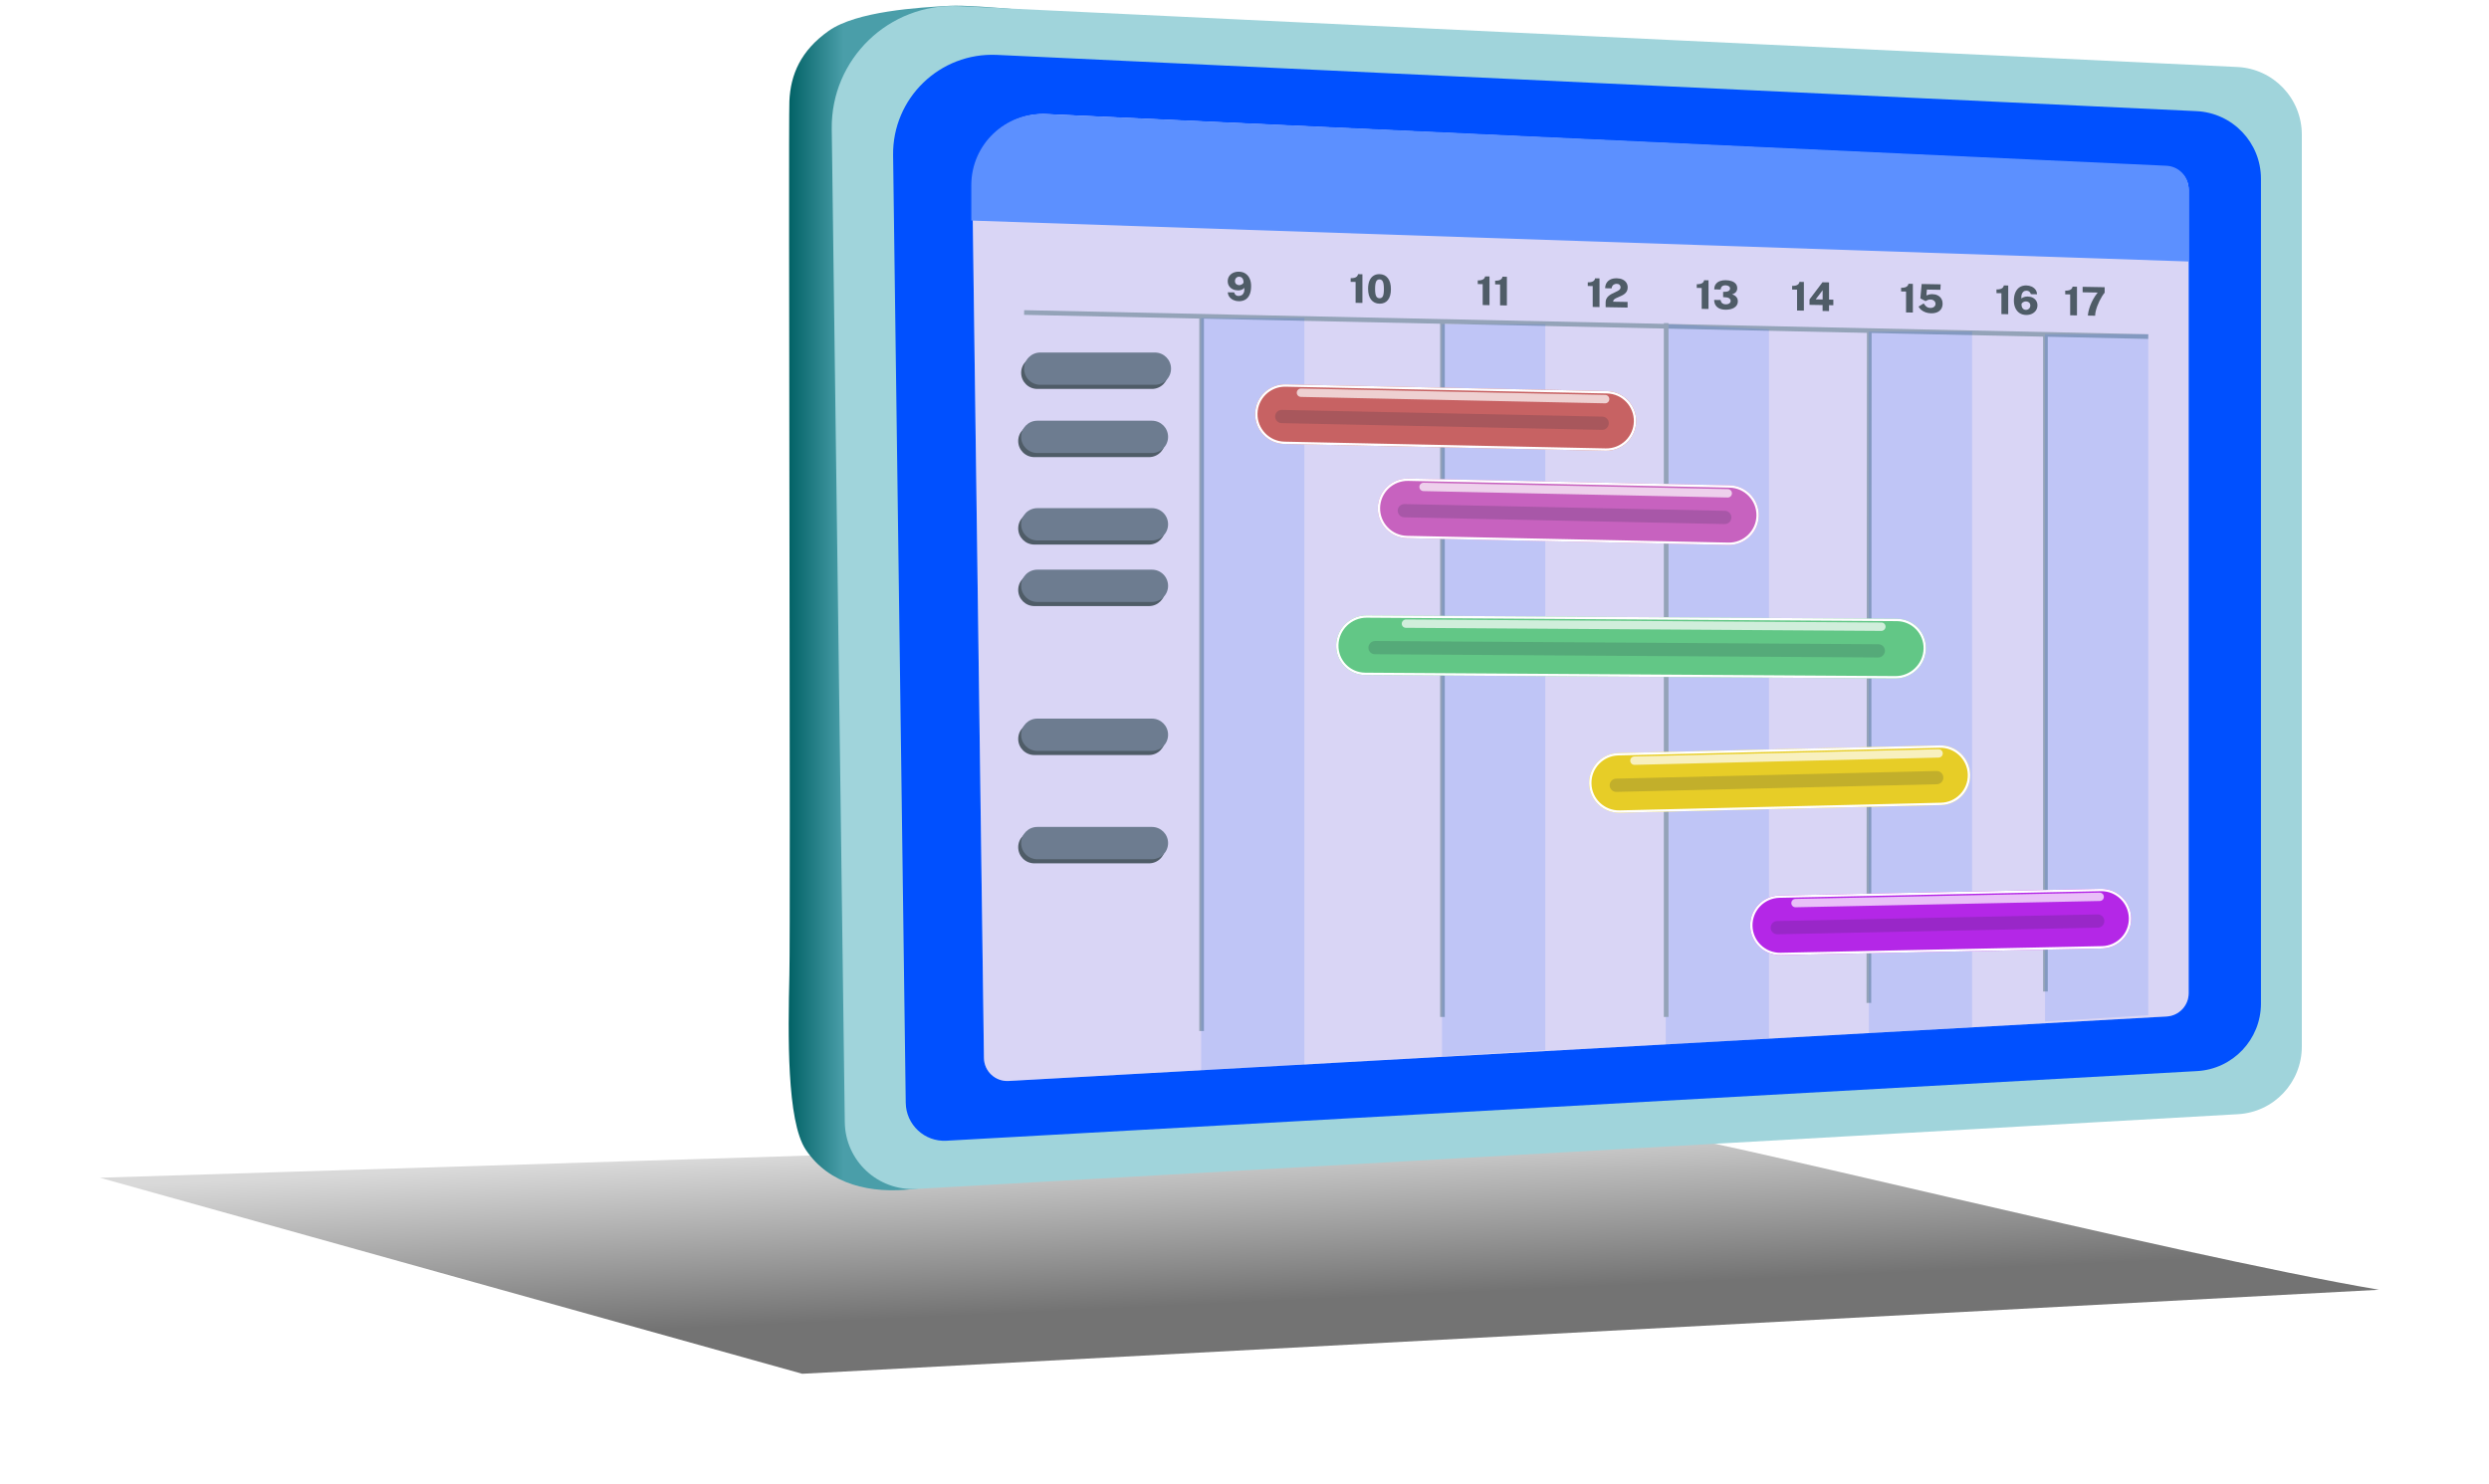 <svg width="213" height="127" viewBox="0 0 213 127" fill="none" xmlns="http://www.w3.org/2000/svg">
<g filter="url(#filter0_f_5123_21765)">
<path d="M203.584 110.406C185.407 107.309 144.679 96.932 140.221 96.693L8.55 100.817L68.653 117.597L203.584 110.406Z" fill="url(#paint0_linear_5123_21765)"/>
</g>
<path d="M81.302 0.495C83.467 0.379 91.144 1.178 94.711 1.593L95.965 98.421C94.651 99.291 85.349 100.945 78.161 101.783C74.506 102.21 70.972 101.418 68.957 98.421C67.317 95.981 67.438 88.507 67.553 83.47C67.667 78.434 67.456 10.934 67.553 8.662C67.649 6.391 68.519 4.337 70.912 2.645C73.304 0.954 78.596 0.64 81.302 0.495Z" fill="url(#paint1_linear_5123_21765)"/>
<path d="M71.178 11.038C71.1 5.053 76.081 0.24 82.06 0.525L191.464 5.735C194.553 5.882 196.982 8.429 196.982 11.522V89.593C196.982 92.665 194.583 95.204 191.516 95.377L78.415 101.774C75.122 101.96 72.338 99.364 72.295 96.066L71.178 11.038Z" fill="#A0D4DB"/>
<path d="M76.428 13.293C76.362 8.403 80.43 4.47 85.315 4.699L187.963 9.513C191.054 9.658 193.485 12.206 193.485 15.3V85.902C193.485 88.977 191.084 91.516 188.014 91.687L80.989 97.648C79.117 97.752 77.535 96.276 77.51 94.401L76.428 13.293Z" fill="#0050FF"/>
<path d="M83.207 15.938C83.161 12.429 86.08 9.606 89.586 9.77L185.394 14.263C186.46 14.313 187.298 15.192 187.298 16.259V85.018C187.298 86.079 186.47 86.954 185.411 87.013L86.312 92.533C85.177 92.596 84.218 91.701 84.203 90.565L83.207 15.938Z" fill="white"/>
<path d="M83.207 15.938C83.161 12.429 86.08 9.606 89.586 9.77L185.394 14.263C186.46 14.313 187.298 15.192 187.298 16.259V85.018C187.298 86.079 186.47 86.954 185.411 87.013L86.312 92.533C85.177 92.596 84.218 91.701 84.203 90.565L83.207 15.938Z" fill="#4230CD" fill-opacity="0.2"/>
<path d="M83.121 15.848C83.121 12.372 86.024 9.601 89.495 9.761L185.392 14.188C186.459 14.237 187.298 15.116 187.298 16.184V22.384L83.121 18.881V15.848Z" fill="#5C90FF"/>
<path d="M87.641 26.751L183.838 28.814" stroke="#94A3B8" stroke-width="0.4"/>
<path d="M102.83 27.126V88.258" stroke="#94A3B8" stroke-width="0.4"/>
<path d="M111.627 27.222H102.794V91.734L111.627 91.175V27.222Z" fill="#0050FF" fill-opacity="0.12"/>
<path d="M123.441 27.658V87.052" stroke="#94A3B8" stroke-width="0.4"/>
<path d="M132.238 27.751H123.405V90.429L132.238 89.886V27.751Z" fill="#0050FF" fill-opacity="0.12"/>
<path d="M151.382 28.189L142.549 27.751V89.463L151.382 88.89V28.189Z" fill="#0050FF" fill-opacity="0.12"/>
<path d="M142.585 27.658V87.052" stroke="#94A3B8" stroke-width="0.4"/>
<path d="M159.966 28.295L159.931 85.852" stroke="#94A3B8" stroke-width="0.4"/>
<path d="M175.041 28.521L175.041 84.876" stroke="#94A3B8" stroke-width="0.4"/>
<path d="M168.763 28.387H159.931V88.466L168.763 87.911V28.387Z" fill="#0050FF" fill-opacity="0.12"/>
<path d="M183.838 28.613H175.006V87.442L183.838 86.903V28.613Z" fill="#0050FF" fill-opacity="0.12"/>
<path d="M87.387 31.911C87.387 31.148 88.006 30.529 88.769 30.529H98.579C99.343 30.529 99.961 31.148 99.961 31.911C99.961 32.674 99.343 33.293 98.579 33.293H88.769C88.006 33.293 87.387 32.674 87.387 31.911Z" fill="#4F5C67"/>
<path d="M87.641 31.558C87.641 30.795 88.259 30.176 89.022 30.176H98.833C99.596 30.176 100.214 30.795 100.214 31.558C100.214 32.321 99.596 32.94 98.833 32.94H89.022C88.259 32.94 87.641 32.321 87.641 31.558Z" fill="#6D7C90"/>
<path d="M87.134 37.749C87.134 36.986 87.753 36.367 88.516 36.367H98.326C99.09 36.367 99.708 36.986 99.708 37.749C99.708 38.512 99.09 39.131 98.326 39.131H88.516C87.753 39.131 87.134 38.512 87.134 37.749Z" fill="#4F5C67"/>
<path d="M87.387 37.396C87.387 36.633 88.006 36.014 88.769 36.014H98.579C99.343 36.014 99.961 36.633 99.961 37.396C99.961 38.159 99.343 38.778 98.579 38.778H88.769C88.006 38.778 87.387 38.159 87.387 37.396Z" fill="#6D7C90"/>
<path d="M87.134 45.233C87.134 44.47 87.753 43.852 88.516 43.852H98.326C99.09 43.852 99.708 44.47 99.708 45.233C99.708 45.997 99.09 46.615 98.326 46.615H88.516C87.753 46.615 87.134 45.997 87.134 45.233Z" fill="#4F5C67"/>
<path d="M87.387 44.88C87.387 44.117 88.006 43.499 88.769 43.499H98.579C99.343 43.499 99.961 44.117 99.961 44.88C99.961 45.644 99.343 46.262 98.579 46.262H88.769C88.006 46.262 87.387 45.644 87.387 44.88Z" fill="#6D7C90"/>
<path d="M87.134 50.499C87.134 49.736 87.753 49.118 88.516 49.118H98.326C99.09 49.118 99.708 49.736 99.708 50.499C99.708 51.263 99.09 51.881 98.326 51.881H88.516C87.753 51.881 87.134 51.263 87.134 50.499Z" fill="#4F5C67"/>
<path d="M87.387 50.146C87.387 49.383 88.006 48.765 88.769 48.765H98.579C99.343 48.765 99.961 49.383 99.961 50.146C99.961 50.91 99.343 51.528 98.579 51.528H88.769C88.006 51.528 87.387 50.91 87.387 50.146Z" fill="#6D7C90"/>
<path d="M87.134 63.25C87.134 62.486 87.753 61.868 88.516 61.868H98.326C99.09 61.868 99.708 62.486 99.708 63.25C99.708 64.013 99.09 64.632 98.326 64.632H88.516C87.753 64.632 87.134 64.013 87.134 63.25Z" fill="#4F5C67"/>
<path d="M87.387 62.897C87.387 62.134 88.006 61.515 88.769 61.515H98.579C99.343 61.515 99.961 62.134 99.961 62.897C99.961 63.66 99.343 64.278 98.579 64.278H88.769C88.006 64.278 87.387 63.66 87.387 62.897Z" fill="#6D7C90"/>
<path d="M87.134 72.522C87.134 71.759 87.753 71.14 88.516 71.14H98.326C99.09 71.14 99.708 71.759 99.708 72.522C99.708 73.285 99.09 73.904 98.326 73.904H88.516C87.753 73.904 87.134 73.285 87.134 72.522Z" fill="#4F5C67"/>
<path d="M87.387 72.169C87.387 71.406 88.006 70.787 88.769 70.787H98.579C99.343 70.787 99.961 71.406 99.961 72.169C99.961 72.932 99.343 73.551 98.579 73.551H88.769C88.006 73.551 87.387 72.932 87.387 72.169Z" fill="#6D7C90"/>
<path d="M105.998 25.784C105.838 25.782 105.688 25.748 105.548 25.683C105.41 25.618 105.298 25.529 105.211 25.416C105.123 25.302 105.078 25.171 105.073 25.021L105.618 25.03C105.635 25.118 105.675 25.19 105.737 25.247C105.799 25.303 105.878 25.332 105.973 25.334C106.078 25.336 106.172 25.314 106.253 25.269C106.336 25.224 106.398 25.15 106.44 25.047C106.483 24.943 106.498 24.805 106.484 24.631C106.449 24.679 106.405 24.72 106.352 24.755C106.3 24.789 106.238 24.815 106.168 24.833C106.099 24.851 106.022 24.859 105.936 24.858C105.767 24.855 105.617 24.82 105.486 24.755C105.354 24.689 105.251 24.598 105.177 24.481C105.102 24.364 105.065 24.228 105.065 24.072C105.065 23.912 105.105 23.771 105.185 23.648C105.266 23.523 105.378 23.427 105.521 23.358C105.665 23.288 105.832 23.255 106.022 23.258C106.24 23.262 106.426 23.315 106.582 23.417C106.739 23.52 106.858 23.662 106.941 23.845C107.024 24.026 107.066 24.238 107.066 24.482C107.066 24.783 107.023 25.031 106.936 25.225C106.848 25.418 106.725 25.561 106.566 25.653C106.407 25.744 106.218 25.788 105.998 25.784ZM106.041 24.408C106.102 24.409 106.161 24.397 106.217 24.372C106.275 24.346 106.323 24.314 106.36 24.278C106.399 24.24 106.418 24.203 106.418 24.168C106.418 24.064 106.402 23.977 106.37 23.906C106.34 23.835 106.296 23.781 106.24 23.744C106.183 23.707 106.117 23.688 106.043 23.686C105.976 23.685 105.915 23.7 105.861 23.731C105.807 23.761 105.764 23.805 105.732 23.861C105.7 23.917 105.684 23.982 105.684 24.055C105.684 24.167 105.719 24.254 105.788 24.315C105.858 24.375 105.942 24.406 106.041 24.408Z" fill="#4F5C67"/>
<path d="M116.008 25.922V24.134L115.585 24.126V23.814C115.724 23.816 115.837 23.803 115.925 23.776C116.014 23.748 116.082 23.707 116.129 23.655C116.176 23.603 116.205 23.541 116.214 23.47L116.591 23.476V25.932L116.008 25.922ZM118.056 25.995C117.747 25.989 117.506 25.876 117.334 25.654C117.162 25.432 117.076 25.12 117.076 24.719C117.076 24.45 117.115 24.221 117.193 24.034C117.272 23.846 117.385 23.704 117.531 23.608C117.678 23.511 117.854 23.464 118.057 23.468C118.361 23.473 118.599 23.588 118.771 23.812C118.944 24.034 119.03 24.348 119.03 24.752C119.03 25.154 118.945 25.463 118.774 25.68C118.604 25.895 118.365 26 118.056 25.995ZM118.054 25.529C118.189 25.532 118.285 25.474 118.343 25.355C118.4 25.235 118.429 25.032 118.429 24.745C118.429 24.448 118.4 24.236 118.341 24.11C118.282 23.983 118.186 23.919 118.054 23.916C117.922 23.914 117.825 23.976 117.765 24.101C117.705 24.227 117.675 24.437 117.675 24.732C117.675 25.017 117.705 25.221 117.764 25.343C117.824 25.465 117.92 25.527 118.054 25.529Z" fill="#4F5C67"/>
<path d="M126.883 26.111V24.323L126.461 24.316V24.003C126.599 24.006 126.712 23.993 126.8 23.965C126.89 23.937 126.957 23.897 127.004 23.845C127.051 23.793 127.08 23.731 127.089 23.66L127.466 23.666V26.122L126.883 26.111ZM128.372 26.137V24.349L127.95 24.342V24.029C128.088 24.032 128.201 24.019 128.289 23.991C128.379 23.963 128.446 23.923 128.493 23.871C128.54 23.819 128.569 23.757 128.578 23.686L128.955 23.692V26.148L128.372 26.137Z" fill="#4F5C67"/>
<path d="M136.298 26.276V24.488L135.876 24.48V24.168C136.014 24.17 136.127 24.158 136.215 24.13C136.305 24.102 136.372 24.062 136.419 24.009C136.466 23.957 136.495 23.895 136.504 23.824L136.881 23.831V26.286L136.298 26.276ZM137.405 26.295V26.027V25.889C137.405 25.765 137.428 25.658 137.475 25.57C137.521 25.48 137.582 25.402 137.658 25.337C137.734 25.271 137.817 25.214 137.908 25.166C137.999 25.117 138.091 25.072 138.181 25.032C138.273 24.99 138.357 24.949 138.432 24.909C138.508 24.867 138.569 24.822 138.616 24.773C138.662 24.723 138.685 24.663 138.685 24.594C138.685 24.509 138.655 24.438 138.595 24.382C138.535 24.325 138.453 24.296 138.349 24.294C138.243 24.292 138.149 24.323 138.067 24.384C137.987 24.445 137.936 24.545 137.913 24.684L137.364 24.674C137.366 24.511 137.402 24.365 137.475 24.235C137.548 24.105 137.659 24.003 137.806 23.928C137.953 23.854 138.139 23.819 138.363 23.822C138.555 23.826 138.721 23.861 138.859 23.928C138.998 23.994 139.105 24.084 139.18 24.2C139.254 24.316 139.292 24.449 139.292 24.599C139.292 24.723 139.269 24.828 139.224 24.916C139.18 25.003 139.12 25.078 139.045 25.14C138.972 25.201 138.891 25.253 138.803 25.297C138.715 25.341 138.628 25.381 138.539 25.417C138.451 25.453 138.37 25.488 138.295 25.524C138.221 25.561 138.162 25.601 138.117 25.647C138.072 25.693 138.05 25.748 138.05 25.814V25.826L139.283 25.847V26.328L137.405 26.295Z" fill="#4F5C67"/>
<path d="M145.625 26.439V24.651L145.203 24.643V24.331C145.341 24.333 145.454 24.32 145.542 24.292C145.632 24.265 145.7 24.224 145.746 24.172C145.793 24.12 145.822 24.058 145.831 23.987L146.208 23.993V26.449L145.625 26.439ZM147.663 26.512C147.453 26.508 147.277 26.472 147.133 26.404C146.99 26.336 146.882 26.24 146.807 26.116C146.732 25.993 146.694 25.845 146.693 25.673L147.243 25.682C147.268 25.817 147.319 25.912 147.396 25.967C147.474 26.021 147.564 26.05 147.666 26.051C147.758 26.053 147.836 26.041 147.902 26.017C147.968 25.992 148.018 25.957 148.052 25.912C148.087 25.867 148.104 25.815 148.104 25.755C148.104 25.698 148.087 25.648 148.053 25.605C148.02 25.56 147.973 25.525 147.912 25.499C147.851 25.473 147.78 25.457 147.698 25.453L147.459 25.436V24.985L147.671 24.975C147.75 24.972 147.818 24.958 147.875 24.934C147.933 24.91 147.977 24.878 148.007 24.836C148.038 24.795 148.053 24.745 148.053 24.688C148.053 24.633 148.035 24.587 147.999 24.548C147.964 24.509 147.917 24.479 147.858 24.459C147.799 24.437 147.733 24.426 147.661 24.424C147.587 24.423 147.521 24.433 147.461 24.455C147.402 24.477 147.354 24.514 147.316 24.566C147.279 24.619 147.256 24.691 147.248 24.784L146.7 24.774C146.7 24.591 146.743 24.441 146.829 24.323C146.915 24.205 147.032 24.118 147.179 24.063C147.327 24.008 147.492 23.982 147.675 23.985C147.864 23.988 148.033 24.014 148.182 24.063C148.332 24.113 148.449 24.188 148.535 24.289C148.623 24.389 148.666 24.517 148.666 24.673C148.666 24.793 148.632 24.898 148.564 24.987C148.498 25.076 148.385 25.146 148.226 25.197C148.31 25.221 148.389 25.258 148.464 25.308C148.539 25.358 148.6 25.422 148.647 25.501C148.696 25.58 148.72 25.676 148.72 25.788C148.72 25.912 148.692 26.021 148.636 26.113C148.58 26.204 148.503 26.28 148.405 26.341C148.307 26.401 148.195 26.444 148.067 26.473C147.94 26.501 147.805 26.514 147.663 26.512Z" fill="#4F5C67"/>
<path d="M153.786 26.581V24.793L153.364 24.786V24.473C153.502 24.476 153.615 24.463 153.703 24.435C153.792 24.407 153.86 24.367 153.907 24.314C153.954 24.262 153.983 24.2 153.992 24.129L154.369 24.136V26.591L153.786 26.581ZM155.97 26.619L155.971 26.113L154.852 26.094V25.632L155.961 24.164L156.523 24.173V25.646L156.89 25.652V26.129L156.523 26.123V26.629L155.97 26.619ZM155.382 25.626L155.975 25.636V24.845L155.382 25.626Z" fill="#4F5C67"/>
<path d="M163.113 26.744V24.956L162.691 24.948V24.636C162.829 24.638 162.942 24.626 163.03 24.598C163.12 24.57 163.188 24.53 163.234 24.477C163.281 24.425 163.31 24.363 163.319 24.292L163.696 24.299V26.754L163.113 26.744ZM165.254 26.819C165.089 26.816 164.935 26.789 164.792 26.739C164.651 26.688 164.528 26.62 164.422 26.536C164.318 26.45 164.238 26.354 164.181 26.246L164.621 25.974C164.667 26.044 164.717 26.108 164.769 26.167C164.821 26.224 164.881 26.27 164.949 26.306C165.018 26.34 165.099 26.357 165.191 26.359C165.325 26.361 165.433 26.329 165.514 26.263C165.596 26.195 165.636 26.11 165.636 26.007C165.636 25.942 165.619 25.883 165.584 25.828C165.549 25.771 165.499 25.727 165.434 25.692C165.37 25.659 165.293 25.641 165.203 25.639C165.16 25.639 165.12 25.642 165.081 25.649C165.044 25.655 165.004 25.667 164.962 25.684C164.922 25.702 164.875 25.726 164.821 25.758C164.803 25.766 164.79 25.77 164.782 25.77C164.774 25.768 164.76 25.763 164.74 25.753L164.336 25.543L164.45 24.312L166.076 24.34L166.052 24.808L164.898 24.788L164.855 25.287C164.95 25.25 165.035 25.223 165.11 25.205C165.186 25.187 165.27 25.178 165.363 25.18C165.533 25.183 165.684 25.218 165.816 25.283C165.949 25.348 166.052 25.441 166.127 25.562C166.203 25.682 166.241 25.827 166.241 25.997C166.241 26.171 166.201 26.321 166.12 26.445C166.04 26.568 165.926 26.662 165.779 26.728C165.632 26.792 165.457 26.822 165.254 26.819Z" fill="#4F5C67"/>
<path d="M171.274 26.886V25.098L170.852 25.091V24.778C170.99 24.781 171.103 24.768 171.191 24.74C171.28 24.712 171.348 24.672 171.395 24.62C171.442 24.567 171.471 24.506 171.48 24.434L171.857 24.441V26.896L171.274 26.886ZM173.388 26.961C173.171 26.957 172.983 26.903 172.826 26.8C172.67 26.695 172.55 26.551 172.466 26.367C172.383 26.183 172.342 25.97 172.342 25.728C172.342 25.456 172.385 25.223 172.471 25.029C172.557 24.834 172.679 24.685 172.838 24.582C172.998 24.48 173.187 24.43 173.405 24.434C173.567 24.437 173.716 24.469 173.853 24.53C173.99 24.591 174.101 24.678 174.186 24.789C174.271 24.9 174.316 25.034 174.32 25.19L173.796 25.181C173.766 25.082 173.72 25.008 173.658 24.96C173.596 24.911 173.516 24.886 173.419 24.884C173.313 24.883 173.226 24.912 173.155 24.971C173.085 25.03 173.035 25.111 173.006 25.213C172.978 25.316 172.971 25.431 172.987 25.558C173.028 25.518 173.076 25.485 173.132 25.458C173.188 25.432 173.249 25.413 173.313 25.4C173.378 25.387 173.444 25.381 173.512 25.382C173.681 25.385 173.828 25.418 173.955 25.483C174.082 25.547 174.18 25.636 174.251 25.748C174.322 25.86 174.357 25.99 174.357 26.139C174.357 26.297 174.316 26.439 174.234 26.564C174.151 26.69 174.037 26.788 173.891 26.859C173.745 26.93 173.577 26.964 173.388 26.961ZM173.366 26.526C173.434 26.527 173.497 26.512 173.554 26.481C173.613 26.449 173.66 26.405 173.695 26.349C173.73 26.292 173.748 26.228 173.748 26.155C173.748 26.075 173.73 26.009 173.694 25.957C173.659 25.906 173.612 25.867 173.554 25.843C173.497 25.817 173.434 25.803 173.368 25.802C173.308 25.801 173.249 25.814 173.191 25.84C173.133 25.865 173.086 25.896 173.048 25.934C173.011 25.971 172.992 26.007 172.992 26.044C172.992 26.145 173.008 26.232 173.038 26.304C173.07 26.375 173.114 26.429 173.171 26.468C173.227 26.505 173.292 26.524 173.366 26.526Z" fill="#4F5C67"/>
<path d="M177.158 26.989V25.201L176.735 25.194V24.881C176.874 24.884 176.987 24.871 177.075 24.843C177.164 24.815 177.232 24.775 177.279 24.723C177.326 24.67 177.355 24.608 177.364 24.537L177.741 24.544V26.999L177.158 26.989ZM178.673 27.015C178.677 26.922 178.695 26.802 178.727 26.656C178.759 26.51 178.807 26.347 178.873 26.168C178.939 25.989 179.024 25.804 179.129 25.612C179.235 25.419 179.363 25.23 179.513 25.043L178.224 25.021V24.552L180.109 24.585V25.054C180.035 25.139 179.961 25.242 179.885 25.366C179.809 25.488 179.736 25.621 179.666 25.764C179.596 25.908 179.533 26.055 179.477 26.204C179.422 26.353 179.378 26.498 179.345 26.64C179.312 26.781 179.295 26.91 179.294 27.026L178.673 27.015Z" fill="#4F5C67"/>
<g filter="url(#filter1_df_5123_21765)">
<path d="M107.214 34.501C107.244 33.092 108.41 31.973 109.819 32.003L137.32 32.581C138.729 32.611 139.848 33.777 139.818 35.187C139.789 36.596 138.622 37.714 137.213 37.685L109.712 37.106C108.303 37.077 107.184 35.91 107.214 34.501Z" fill="#C76263"/>
<path d="M109.818 32.102L137.318 32.681C138.672 32.709 139.747 33.831 139.719 35.185C139.69 36.539 138.568 37.613 137.214 37.585L109.715 37.007C108.361 36.978 107.285 35.857 107.314 34.503C107.342 33.149 108.464 32.074 109.818 32.102Z" stroke="white" stroke-width="0.2"/>
</g>
<g opacity="0.7" filter="url(#filter2_f_5123_21765)">
<path d="M110.975 33.611C110.98 33.413 111.143 33.256 111.341 33.26L137.371 33.807C137.568 33.812 137.725 33.975 137.721 34.173C137.717 34.371 137.553 34.528 137.356 34.524L111.326 33.976C111.128 33.972 110.971 33.809 110.975 33.611Z" fill="white"/>
</g>
<g opacity="0.18" filter="url(#filter3_f_5123_21765)">
<path d="M109.121 35.642C109.128 35.328 109.387 35.08 109.701 35.086L137.122 35.663C137.436 35.669 137.684 35.929 137.678 36.242C137.671 36.556 137.412 36.805 137.098 36.798L109.677 36.221C109.363 36.215 109.115 35.955 109.121 35.642Z" fill="#1E293B"/>
</g>
<g filter="url(#filter4_df_5123_21765)">
<path d="M117.705 42.564C117.735 41.154 118.902 40.036 120.311 40.066L147.811 40.644C149.221 40.674 150.339 41.84 150.31 43.249C150.28 44.659 149.113 45.777 147.704 45.748L120.204 45.169C118.794 45.14 117.676 43.973 117.705 42.564Z" fill="#C762BF"/>
<path d="M120.309 40.165L147.809 40.743C149.163 40.772 150.238 41.894 150.21 43.248C150.181 44.602 149.06 45.676 147.706 45.648L120.206 45.069C118.852 45.041 117.777 43.92 117.805 42.566C117.834 41.212 118.955 40.137 120.309 40.165Z" stroke="white" stroke-width="0.2"/>
</g>
<g opacity="0.7" filter="url(#filter5_f_5123_21765)">
<path d="M121.467 41.674C121.471 41.476 121.635 41.319 121.833 41.323L147.862 41.87C148.06 41.874 148.217 42.038 148.213 42.236C148.209 42.434 148.045 42.591 147.847 42.587L121.818 42.039C121.62 42.035 121.463 41.871 121.467 41.674Z" fill="white"/>
</g>
<g opacity="0.18" filter="url(#filter6_f_5123_21765)">
<path d="M119.613 43.705C119.619 43.391 119.879 43.142 120.192 43.149L147.614 43.726C147.927 43.732 148.176 43.992 148.169 44.305C148.163 44.619 147.903 44.867 147.59 44.861L120.168 44.284C119.855 44.278 119.606 44.018 119.613 43.705Z" fill="#1E293B"/>
</g>
<g filter="url(#filter7_df_5123_21765)">
<path d="M114.143 54.313C114.179 52.904 115.351 51.769 116.761 51.778L162.124 52.071C163.534 52.08 164.648 53.23 164.612 54.64C164.576 56.05 163.404 57.185 161.994 57.176L116.631 56.882C115.221 56.873 114.107 55.723 114.143 54.313Z" fill="#62C786"/>
<path d="M116.758 51.877L162.121 52.171C163.476 52.18 164.546 53.285 164.512 54.639C164.478 55.993 163.351 57.085 161.997 57.076L116.633 56.783C115.279 56.774 114.208 55.668 114.243 54.314C114.277 52.959 115.404 51.869 116.758 51.877Z" stroke="white" stroke-width="0.2"/>
</g>
<g opacity="0.7" filter="url(#filter8_f_5123_21765)">
<path d="M119.958 53.382C119.963 53.184 120.128 53.025 120.326 53.026L161.01 53.289C161.208 53.29 161.364 53.452 161.359 53.65C161.354 53.847 161.19 54.007 160.992 54.006L120.308 53.742C120.11 53.741 119.953 53.58 119.958 53.382Z" fill="white"/>
</g>
<g opacity="0.18" filter="url(#filter9_f_5123_21765)">
<path d="M117.103 55.433C117.111 55.12 117.372 54.867 117.685 54.869L160.753 55.148C161.067 55.15 161.315 55.406 161.307 55.719C161.299 56.033 161.038 56.285 160.724 56.283L117.656 56.005C117.343 56.003 117.095 55.747 117.103 55.433Z" fill="#1E293B"/>
</g>
<g filter="url(#filter10_df_5123_21765)">
<path d="M135.794 66.18C135.76 64.771 136.876 63.601 138.285 63.568L165.784 62.912C167.193 62.878 168.363 63.993 168.396 65.403C168.43 66.812 167.315 67.981 165.905 68.015L138.407 68.671C136.997 68.704 135.828 67.589 135.794 66.18Z" fill="#E7CD27"/>
<path d="M138.288 63.667L165.786 63.011C167.14 62.979 168.264 64.051 168.297 65.405C168.329 66.759 167.257 67.883 165.903 67.915L138.405 68.571C137.051 68.603 135.926 67.532 135.894 66.178C135.861 64.824 136.934 63.699 138.288 63.667Z" stroke="white" stroke-width="0.2"/>
</g>
<g opacity="0.7" filter="url(#filter11_f_5123_21765)">
<path d="M139.512 65.122C139.507 64.924 139.664 64.76 139.861 64.755L165.889 64.135C166.087 64.13 166.251 64.286 166.256 64.484C166.261 64.682 166.104 64.846 165.906 64.851L139.878 65.472C139.681 65.476 139.516 65.32 139.512 65.122Z" fill="white"/>
</g>
<g opacity="0.18" filter="url(#filter12_f_5123_21765)">
<path d="M137.75 67.234C137.743 66.921 137.991 66.661 138.304 66.653L165.724 65.999C166.038 65.992 166.298 66.24 166.305 66.553C166.313 66.867 166.065 67.127 165.751 67.134L138.332 67.788C138.018 67.796 137.758 67.548 137.75 67.234Z" fill="#1E293B"/>
</g>
<g filter="url(#filter13_df_5123_21765)">
<path d="M149.574 78.36C149.545 76.95 150.664 75.784 152.074 75.755L179.574 75.188C180.984 75.159 182.15 76.278 182.179 77.687C182.208 79.097 181.089 80.263 179.68 80.292L152.179 80.859C150.769 80.888 149.603 79.769 149.574 78.36Z" fill="#B427E7"/>
<path d="M152.076 75.855L179.576 75.288C180.93 75.26 182.051 76.335 182.079 77.69C182.107 79.044 181.031 80.164 179.677 80.192L152.177 80.759C150.823 80.787 149.702 79.712 149.674 78.358C149.646 77.004 150.722 75.883 152.076 75.855Z" stroke="white" stroke-width="0.2"/>
</g>
<g opacity="0.7" filter="url(#filter14_f_5123_21765)">
<path d="M153.295 77.314C153.291 77.116 153.448 76.952 153.646 76.948L179.676 76.411C179.874 76.407 180.037 76.564 180.041 76.762C180.046 76.96 179.889 77.123 179.691 77.127L153.661 77.664C153.463 77.668 153.299 77.511 153.295 77.314Z" fill="white"/>
</g>
<g opacity="0.18" filter="url(#filter15_f_5123_21765)">
<path d="M151.527 79.42C151.521 79.107 151.77 78.847 152.083 78.841L179.505 78.275C179.818 78.269 180.078 78.518 180.084 78.831C180.091 79.145 179.842 79.404 179.528 79.41L152.107 79.976C151.793 79.983 151.534 79.734 151.527 79.42Z" fill="#1E293B"/>
</g>
<defs>
<filter id="filter0_f_5123_21765" x="-4.76837e-06" y="88.142" width="212.134" height="38.005" filterUnits="userSpaceOnUse" color-interpolation-filters="sRGB">
<feFlood flood-opacity="0" result="BackgroundImageFix"/>
<feBlend mode="normal" in="SourceGraphic" in2="BackgroundImageFix" result="shape"/>
<feGaussianBlur stdDeviation="4.275" result="effect1_foregroundBlur_5123_21765"/>
</filter>
<filter id="filter1_df_5123_21765" x="105.545" y="31.033" width="36.341" height="9.419" filterUnits="userSpaceOnUse" color-interpolation-filters="sRGB">
<feFlood flood-opacity="0" result="BackgroundImageFix"/>
<feColorMatrix in="SourceAlpha" type="matrix" values="0 0 0 0 0 0 0 0 0 0 0 0 0 0 0 0 0 0 127 0" result="hardAlpha"/>
<feOffset dx="0.2" dy="0.899"/>
<feGaussianBlur stdDeviation="0.934"/>
<feComposite in2="hardAlpha" operator="out"/>
<feColorMatrix type="matrix" values="0 0 0 0 0 0 0 0 0 0 0 0 0 0 0 0 0 0 0.45 0"/>
<feBlend mode="normal" in2="BackgroundImageFix" result="effect1_dropShadow_5123_21765"/>
<feBlend mode="normal" in="SourceGraphic" in2="effect1_dropShadow_5123_21765" result="shape"/>
<feGaussianBlur stdDeviation="0.2" result="effect2_foregroundBlur_5123_21765"/>
</filter>
<filter id="filter2_f_5123_21765" x="110.576" y="32.86" width="27.545" height="2.063" filterUnits="userSpaceOnUse" color-interpolation-filters="sRGB">
<feFlood flood-opacity="0" result="BackgroundImageFix"/>
<feBlend mode="normal" in="SourceGraphic" in2="BackgroundImageFix" result="shape"/>
<feGaussianBlur stdDeviation="0.2" result="effect1_foregroundBlur_5123_21765"/>
</filter>
<filter id="filter3_f_5123_21765" x="108.722" y="34.687" width="29.356" height="2.511" filterUnits="userSpaceOnUse" color-interpolation-filters="sRGB">
<feFlood flood-opacity="0" result="BackgroundImageFix"/>
<feBlend mode="normal" in="SourceGraphic" in2="BackgroundImageFix" result="shape"/>
<feGaussianBlur stdDeviation="0.2" result="effect1_foregroundBlur_5123_21765"/>
</filter>
<filter id="filter4_df_5123_21765" x="116.037" y="39.096" width="36.341" height="9.419" filterUnits="userSpaceOnUse" color-interpolation-filters="sRGB">
<feFlood flood-opacity="0" result="BackgroundImageFix"/>
<feColorMatrix in="SourceAlpha" type="matrix" values="0 0 0 0 0 0 0 0 0 0 0 0 0 0 0 0 0 0 127 0" result="hardAlpha"/>
<feOffset dx="0.2" dy="0.899"/>
<feGaussianBlur stdDeviation="0.934"/>
<feComposite in2="hardAlpha" operator="out"/>
<feColorMatrix type="matrix" values="0 0 0 0 0 0 0 0 0 0 0 0 0 0 0 0 0 0 0.45 0"/>
<feBlend mode="normal" in2="BackgroundImageFix" result="effect1_dropShadow_5123_21765"/>
<feBlend mode="normal" in="SourceGraphic" in2="effect1_dropShadow_5123_21765" result="shape"/>
<feGaussianBlur stdDeviation="0.2" result="effect2_foregroundBlur_5123_21765"/>
</filter>
<filter id="filter5_f_5123_21765" x="121.067" y="40.923" width="27.545" height="2.063" filterUnits="userSpaceOnUse" color-interpolation-filters="sRGB">
<feFlood flood-opacity="0" result="BackgroundImageFix"/>
<feBlend mode="normal" in="SourceGraphic" in2="BackgroundImageFix" result="shape"/>
<feGaussianBlur stdDeviation="0.2" result="effect1_foregroundBlur_5123_21765"/>
</filter>
<filter id="filter6_f_5123_21765" x="119.213" y="42.749" width="29.356" height="2.511" filterUnits="userSpaceOnUse" color-interpolation-filters="sRGB">
<feFlood flood-opacity="0" result="BackgroundImageFix"/>
<feBlend mode="normal" in="SourceGraphic" in2="BackgroundImageFix" result="shape"/>
<feGaussianBlur stdDeviation="0.2" result="effect1_foregroundBlur_5123_21765"/>
</filter>
<filter id="filter7_df_5123_21765" x="112.474" y="50.809" width="54.207" height="9.134" filterUnits="userSpaceOnUse" color-interpolation-filters="sRGB">
<feFlood flood-opacity="0" result="BackgroundImageFix"/>
<feColorMatrix in="SourceAlpha" type="matrix" values="0 0 0 0 0 0 0 0 0 0 0 0 0 0 0 0 0 0 127 0" result="hardAlpha"/>
<feOffset dx="0.2" dy="0.899"/>
<feGaussianBlur stdDeviation="0.934"/>
<feComposite in2="hardAlpha" operator="out"/>
<feColorMatrix type="matrix" values="0 0 0 0 0 0 0 0 0 0 0 0 0 0 0 0 0 0 0.45 0"/>
<feBlend mode="normal" in2="BackgroundImageFix" result="effect1_dropShadow_5123_21765"/>
<feBlend mode="normal" in="SourceGraphic" in2="effect1_dropShadow_5123_21765" result="shape"/>
<feGaussianBlur stdDeviation="0.2" result="effect2_foregroundBlur_5123_21765"/>
</filter>
<filter id="filter8_f_5123_21765" x="119.559" y="52.626" width="42.2" height="1.779" filterUnits="userSpaceOnUse" color-interpolation-filters="sRGB">
<feFlood flood-opacity="0" result="BackgroundImageFix"/>
<feBlend mode="normal" in="SourceGraphic" in2="BackgroundImageFix" result="shape"/>
<feGaussianBlur stdDeviation="0.2" result="effect1_foregroundBlur_5123_21765"/>
</filter>
<filter id="filter9_f_5123_21765" x="116.703" y="54.47" width="45.003" height="2.213" filterUnits="userSpaceOnUse" color-interpolation-filters="sRGB">
<feFlood flood-opacity="0" result="BackgroundImageFix"/>
<feBlend mode="normal" in="SourceGraphic" in2="BackgroundImageFix" result="shape"/>
<feGaussianBlur stdDeviation="0.2" result="effect1_foregroundBlur_5123_21765"/>
</filter>
<filter id="filter10_df_5123_21765" x="134.125" y="61.942" width="36.339" height="9.496" filterUnits="userSpaceOnUse" color-interpolation-filters="sRGB">
<feFlood flood-opacity="0" result="BackgroundImageFix"/>
<feColorMatrix in="SourceAlpha" type="matrix" values="0 0 0 0 0 0 0 0 0 0 0 0 0 0 0 0 0 0 127 0" result="hardAlpha"/>
<feOffset dx="0.2" dy="0.899"/>
<feGaussianBlur stdDeviation="0.934"/>
<feComposite in2="hardAlpha" operator="out"/>
<feColorMatrix type="matrix" values="0 0 0 0 0 0 0 0 0 0 0 0 0 0 0 0 0 0 0.45 0"/>
<feBlend mode="normal" in2="BackgroundImageFix" result="effect1_dropShadow_5123_21765"/>
<feBlend mode="normal" in="SourceGraphic" in2="effect1_dropShadow_5123_21765" result="shape"/>
<feGaussianBlur stdDeviation="0.2" result="effect2_foregroundBlur_5123_21765"/>
</filter>
<filter id="filter11_f_5123_21765" x="139.112" y="63.735" width="27.544" height="2.136" filterUnits="userSpaceOnUse" color-interpolation-filters="sRGB">
<feFlood flood-opacity="0" result="BackgroundImageFix"/>
<feBlend mode="normal" in="SourceGraphic" in2="BackgroundImageFix" result="shape"/>
<feGaussianBlur stdDeviation="0.2" result="effect1_foregroundBlur_5123_21765"/>
</filter>
<filter id="filter12_f_5123_21765" x="137.351" y="65.6" width="29.354" height="2.588" filterUnits="userSpaceOnUse" color-interpolation-filters="sRGB">
<feFlood flood-opacity="0" result="BackgroundImageFix"/>
<feBlend mode="normal" in="SourceGraphic" in2="BackgroundImageFix" result="shape"/>
<feGaussianBlur stdDeviation="0.2" result="effect1_foregroundBlur_5123_21765"/>
</filter>
<filter id="filter13_df_5123_21765" x="147.906" y="74.219" width="36.341" height="9.408" filterUnits="userSpaceOnUse" color-interpolation-filters="sRGB">
<feFlood flood-opacity="0" result="BackgroundImageFix"/>
<feColorMatrix in="SourceAlpha" type="matrix" values="0 0 0 0 0 0 0 0 0 0 0 0 0 0 0 0 0 0 127 0" result="hardAlpha"/>
<feOffset dx="0.2" dy="0.899"/>
<feGaussianBlur stdDeviation="0.934"/>
<feComposite in2="hardAlpha" operator="out"/>
<feColorMatrix type="matrix" values="0 0 0 0 0 0 0 0 0 0 0 0 0 0 0 0 0 0 0.45 0"/>
<feBlend mode="normal" in2="BackgroundImageFix" result="effect1_dropShadow_5123_21765"/>
<feBlend mode="normal" in="SourceGraphic" in2="effect1_dropShadow_5123_21765" result="shape"/>
<feGaussianBlur stdDeviation="0.2" result="effect2_foregroundBlur_5123_21765"/>
</filter>
<filter id="filter14_f_5123_21765" x="152.896" y="76.011" width="27.545" height="2.052" filterUnits="userSpaceOnUse" color-interpolation-filters="sRGB">
<feFlood flood-opacity="0" result="BackgroundImageFix"/>
<feBlend mode="normal" in="SourceGraphic" in2="BackgroundImageFix" result="shape"/>
<feGaussianBlur stdDeviation="0.2" result="effect1_foregroundBlur_5123_21765"/>
</filter>
<filter id="filter15_f_5123_21765" x="151.128" y="77.876" width="29.356" height="2.5" filterUnits="userSpaceOnUse" color-interpolation-filters="sRGB">
<feFlood flood-opacity="0" result="BackgroundImageFix"/>
<feBlend mode="normal" in="SourceGraphic" in2="BackgroundImageFix" result="shape"/>
<feGaussianBlur stdDeviation="0.2" result="effect1_foregroundBlur_5123_21765"/>
</filter>
<linearGradient id="paint0_linear_5123_21765" x1="69.068" y1="98.753" x2="69.734" y2="113.198" gradientUnits="userSpaceOnUse">
<stop stop-color="#D9D9D9"/>
<stop offset="1" stop-color="#737373"/>
</linearGradient>
<linearGradient id="paint1_linear_5123_21765" x1="72.198" y1="50.481" x2="67.399" y2="50.481" gradientUnits="userSpaceOnUse">
<stop stop-color="#4A9EA9"/>
<stop offset="1" stop-color="#006064"/>
</linearGradient>
</defs>
</svg>
